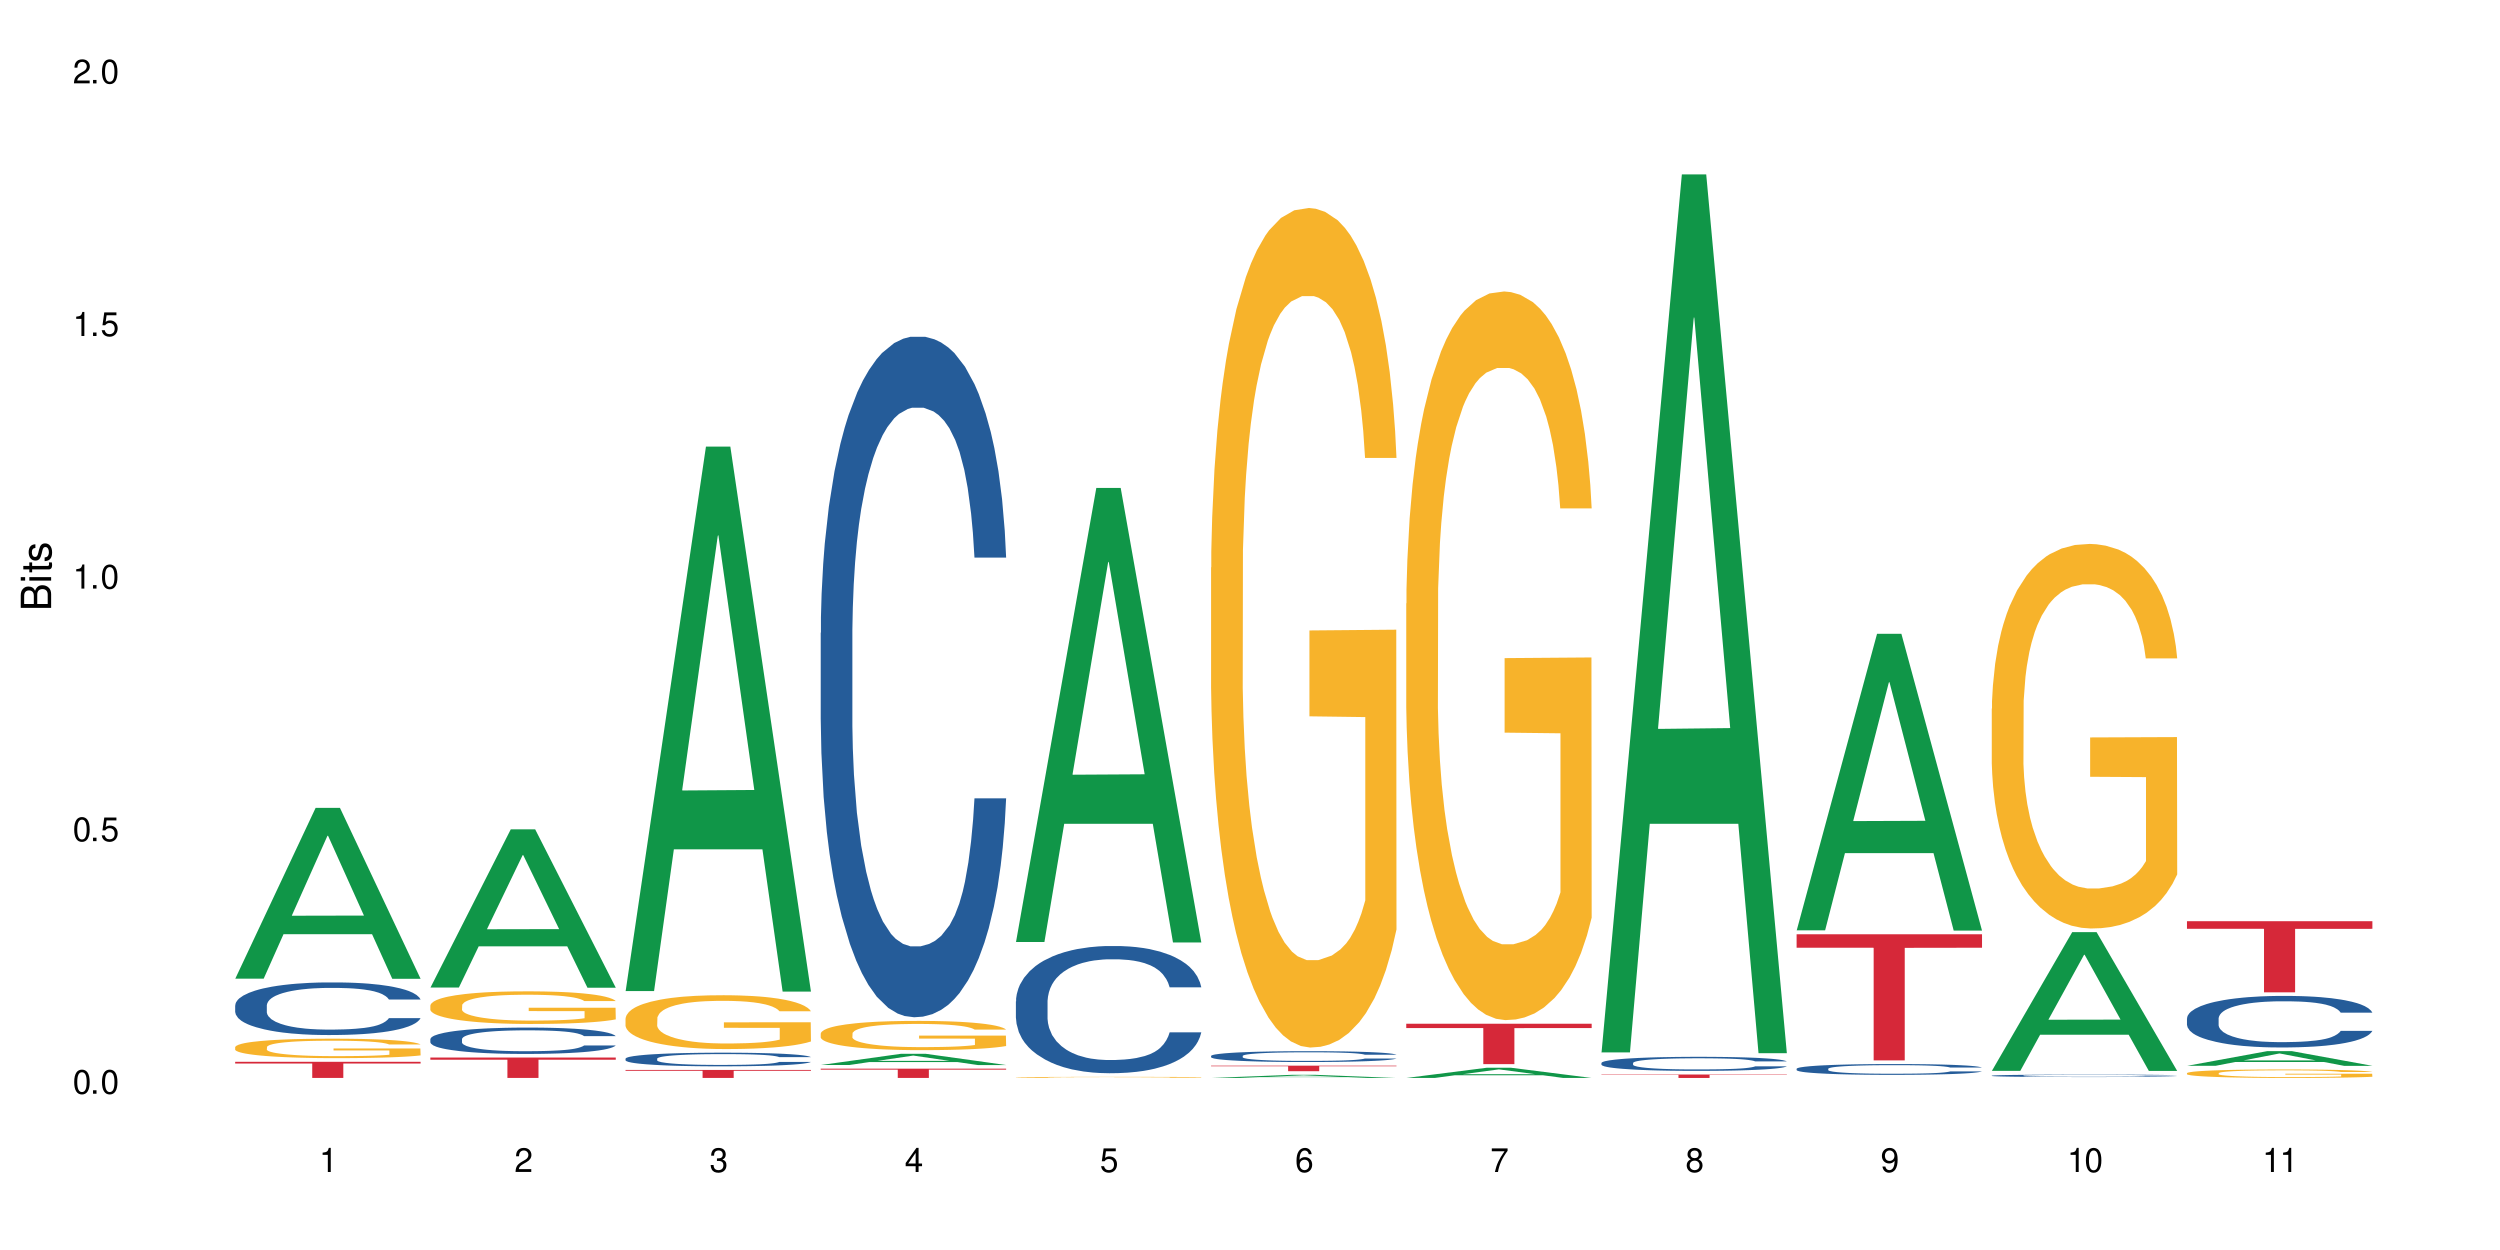 <?xml version="1.0" encoding="UTF-8"?>
<svg xmlns="http://www.w3.org/2000/svg" xmlns:xlink="http://www.w3.org/1999/xlink" width="720" height="360" viewBox="0 0 720 360">
<defs>
<g>
<g id="glyph-0-0">
</g>
<g id="glyph-0-1">
<path d="M 2.641 -6.938 C 2 -6.938 1.422 -6.656 1.078 -6.172 C 0.641 -5.562 0.406 -4.641 0.406 -3.359 C 0.406 -1.016 1.188 0.219 2.641 0.219 C 4.078 0.219 4.859 -1.016 4.859 -3.297 C 4.859 -4.641 4.656 -5.547 4.203 -6.172 C 3.844 -6.656 3.281 -6.938 2.641 -6.938 Z M 2.641 -6.188 C 3.547 -6.188 4 -5.25 4 -3.375 C 4 -1.406 3.562 -0.484 2.625 -0.484 C 1.734 -0.484 1.281 -1.438 1.281 -3.344 C 1.281 -5.25 1.734 -6.188 2.641 -6.188 Z M 2.641 -6.188 "/>
</g>
<g id="glyph-0-2">
<path d="M 1.828 -1 L 0.828 -1 L 0.828 0 L 1.828 0 Z M 1.828 -1 "/>
</g>
<g id="glyph-0-3">
<path d="M 4.562 -6.797 L 1.062 -6.797 L 0.547 -3.094 L 1.328 -3.094 C 1.719 -3.562 2.047 -3.734 2.578 -3.734 C 3.484 -3.734 4.062 -3.109 4.062 -2.094 C 4.062 -1.125 3.484 -0.531 2.578 -0.531 C 1.828 -0.531 1.375 -0.906 1.188 -1.672 L 0.328 -1.672 C 0.453 -1.109 0.547 -0.844 0.75 -0.594 C 1.125 -0.078 1.828 0.219 2.594 0.219 C 3.969 0.219 4.922 -0.781 4.922 -2.219 C 4.922 -3.562 4.031 -4.484 2.719 -4.484 C 2.25 -4.484 1.859 -4.359 1.469 -4.062 L 1.734 -5.969 L 4.562 -5.969 Z M 4.562 -6.797 "/>
</g>
<g id="glyph-0-4">
<path d="M 2.484 -4.938 L 2.484 0 L 3.328 0 L 3.328 -6.938 L 2.766 -6.938 C 2.469 -5.875 2.281 -5.734 0.984 -5.562 L 0.984 -4.938 Z M 2.484 -4.938 "/>
</g>
<g id="glyph-0-5">
<path d="M 4.859 -0.828 L 1.281 -0.828 C 1.359 -1.406 1.672 -1.781 2.5 -2.281 L 3.469 -2.828 C 4.406 -3.344 4.906 -4.062 4.906 -4.906 C 4.906 -5.484 4.672 -6.031 4.266 -6.406 C 3.859 -6.766 3.375 -6.938 2.719 -6.938 C 1.859 -6.938 1.219 -6.625 0.844 -6.031 C 0.609 -5.672 0.5 -5.234 0.484 -4.531 L 1.328 -4.531 C 1.359 -5.016 1.406 -5.281 1.531 -5.516 C 1.75 -5.938 2.188 -6.203 2.703 -6.203 C 3.469 -6.203 4.031 -5.641 4.031 -4.891 C 4.031 -4.344 3.719 -3.859 3.125 -3.516 L 2.234 -3 C 0.812 -2.172 0.406 -1.531 0.328 -0.016 L 4.859 -0.016 Z M 4.859 -0.828 "/>
</g>
<g id="glyph-0-6">
<path d="M 2.125 -3.188 L 2.578 -3.188 C 3.5 -3.188 3.984 -2.766 3.984 -1.922 C 3.984 -1.062 3.469 -0.531 2.594 -0.531 C 1.656 -0.531 1.203 -1 1.156 -2.016 L 0.312 -2.016 C 0.344 -1.453 0.438 -1.094 0.609 -0.781 C 0.953 -0.109 1.625 0.219 2.547 0.219 C 3.953 0.219 4.859 -0.625 4.859 -1.938 C 4.859 -2.828 4.516 -3.297 3.703 -3.594 C 4.344 -3.844 4.656 -4.328 4.656 -5.031 C 4.656 -6.219 3.875 -6.938 2.578 -6.938 C 1.203 -6.938 0.484 -6.172 0.453 -4.703 L 1.297 -4.703 C 1.312 -5.125 1.344 -5.359 1.453 -5.578 C 1.641 -5.969 2.062 -6.203 2.594 -6.203 C 3.344 -6.203 3.797 -5.75 3.797 -5 C 3.797 -4.516 3.609 -4.219 3.25 -4.047 C 3.016 -3.953 2.703 -3.922 2.125 -3.906 Z M 2.125 -3.188 "/>
</g>
<g id="glyph-0-7">
<path d="M 3.141 -1.672 L 3.141 0 L 3.984 0 L 3.984 -1.672 L 4.984 -1.672 L 4.984 -2.438 L 3.984 -2.438 L 3.984 -6.938 L 3.359 -6.938 L 0.266 -2.578 L 0.266 -1.672 Z M 3.141 -2.438 L 1 -2.438 L 3.141 -5.5 Z M 3.141 -2.438 "/>
</g>
<g id="glyph-0-8">
<path d="M 4.781 -5.125 C 4.609 -6.266 3.891 -6.938 2.844 -6.938 C 2.094 -6.938 1.422 -6.578 1.031 -5.953 C 0.594 -5.266 0.406 -4.422 0.406 -3.172 C 0.406 -2 0.578 -1.25 0.984 -0.641 C 1.359 -0.078 1.953 0.219 2.703 0.219 C 3.984 0.219 4.922 -0.75 4.922 -2.094 C 4.922 -3.375 4.062 -4.281 2.844 -4.281 C 2.172 -4.281 1.641 -4.031 1.281 -3.516 C 1.281 -5.234 1.828 -6.188 2.797 -6.188 C 3.391 -6.188 3.797 -5.797 3.938 -5.125 Z M 2.734 -3.531 C 3.547 -3.531 4.062 -2.953 4.062 -2.031 C 4.062 -1.156 3.484 -0.531 2.703 -0.531 C 1.922 -0.531 1.328 -1.188 1.328 -2.078 C 1.328 -2.938 1.906 -3.531 2.734 -3.531 Z M 2.734 -3.531 "/>
</g>
<g id="glyph-0-9">
<path d="M 4.984 -6.797 L 0.438 -6.797 L 0.438 -5.969 L 4.109 -5.969 C 2.5 -3.656 1.828 -2.234 1.328 0 L 2.219 0 C 2.594 -2.172 3.453 -4.047 4.984 -6.094 Z M 4.984 -6.797 "/>
</g>
<g id="glyph-0-10">
<path d="M 3.75 -3.656 C 4.469 -4.094 4.688 -4.438 4.688 -5.078 C 4.688 -6.172 3.844 -6.938 2.641 -6.938 C 1.438 -6.938 0.594 -6.172 0.594 -5.094 C 0.594 -4.438 0.812 -4.094 1.516 -3.656 C 0.734 -3.266 0.359 -2.703 0.359 -1.922 C 0.359 -0.656 1.281 0.219 2.641 0.219 C 3.984 0.219 4.922 -0.656 4.922 -1.922 C 4.922 -2.703 4.531 -3.266 3.75 -3.656 Z M 2.641 -6.188 C 3.359 -6.188 3.812 -5.75 3.812 -5.062 C 3.812 -4.406 3.344 -3.984 2.641 -3.984 C 1.922 -3.984 1.453 -4.406 1.453 -5.078 C 1.453 -5.75 1.922 -6.188 2.641 -6.188 Z M 2.641 -3.266 C 3.484 -3.266 4.062 -2.719 4.062 -1.906 C 4.062 -1.078 3.484 -0.531 2.625 -0.531 C 1.797 -0.531 1.219 -1.094 1.219 -1.906 C 1.219 -2.719 1.781 -3.266 2.641 -3.266 Z M 2.641 -3.266 "/>
</g>
<g id="glyph-0-11">
<path d="M 0.516 -1.578 C 0.672 -0.453 1.406 0.219 2.438 0.219 C 3.188 0.219 3.859 -0.141 4.266 -0.766 C 4.688 -1.453 4.891 -2.297 4.891 -3.547 C 4.891 -4.719 4.703 -5.453 4.312 -6.078 C 3.938 -6.641 3.344 -6.938 2.594 -6.938 C 1.297 -6.938 0.359 -5.969 0.359 -4.625 C 0.359 -3.344 1.234 -2.453 2.453 -2.453 C 3.094 -2.453 3.578 -2.672 4.016 -3.203 C 4 -1.484 3.469 -0.531 2.5 -0.531 C 1.906 -0.531 1.484 -0.906 1.359 -1.578 Z M 2.578 -6.203 C 3.375 -6.203 3.969 -5.531 3.969 -4.641 C 3.969 -3.797 3.391 -3.188 2.547 -3.188 C 1.734 -3.188 1.234 -3.766 1.234 -4.688 C 1.234 -5.562 1.797 -6.203 2.578 -6.203 Z M 2.578 -6.203 "/>
</g>
<g id="glyph-1-0">
</g>
<g id="glyph-1-1">
<path d="M 0 -0.953 L 0 -4.891 C 0 -5.719 -0.234 -6.344 -0.734 -6.797 C -1.188 -7.234 -1.812 -7.469 -2.5 -7.469 C -3.547 -7.469 -4.188 -7 -4.625 -5.875 C -4.984 -6.688 -5.625 -7.094 -6.531 -7.094 C -7.172 -7.094 -7.734 -6.859 -8.141 -6.391 C -8.562 -5.922 -8.75 -5.344 -8.75 -4.5 L -8.75 -0.953 Z M -4.984 -2.062 L -7.766 -2.062 L -7.766 -4.219 C -7.766 -4.844 -7.688 -5.203 -7.453 -5.5 C -7.219 -5.812 -6.859 -5.969 -6.375 -5.969 C -5.891 -5.969 -5.531 -5.812 -5.297 -5.5 C -5.062 -5.203 -4.984 -4.844 -4.984 -4.219 Z M -0.984 -2.062 L -4 -2.062 L -4 -4.781 C -4 -5.766 -3.438 -6.359 -2.484 -6.359 C -1.547 -6.359 -0.984 -5.766 -0.984 -4.781 Z M -0.984 -2.062 "/>
</g>
<g id="glyph-1-2">
<path d="M -6.281 -1.797 L -6.281 -0.797 L 0 -0.797 L 0 -1.797 Z M -8.75 -1.797 L -8.75 -0.797 L -7.484 -0.797 L -7.484 -1.797 Z M -8.75 -1.797 "/>
</g>
<g id="glyph-1-3">
<path d="M -6.281 -3.047 L -6.281 -2.016 L -8.016 -2.016 L -8.016 -1.016 L -6.281 -1.016 L -6.281 -0.172 L -5.469 -0.172 L -5.469 -1.016 L -0.719 -1.016 C -0.078 -1.016 0.281 -1.453 0.281 -2.234 C 0.281 -2.5 0.25 -2.719 0.188 -3.047 L -0.641 -3.047 C -0.609 -2.906 -0.594 -2.766 -0.594 -2.562 C -0.594 -2.141 -0.719 -2.016 -1.156 -2.016 L -5.469 -2.016 L -5.469 -3.047 Z M -6.281 -3.047 "/>
</g>
<g id="glyph-1-4">
<path d="M -4.531 -5.25 C -5.766 -5.25 -6.469 -4.422 -6.469 -2.969 C -6.469 -1.516 -5.719 -0.562 -4.547 -0.562 C -3.562 -0.562 -3.094 -1.062 -2.734 -2.562 L -2.516 -3.484 C -2.344 -4.188 -2.094 -4.469 -1.641 -4.469 C -1.047 -4.469 -0.641 -3.875 -0.641 -3 C -0.641 -2.453 -0.797 -2 -1.062 -1.75 C -1.25 -1.594 -1.422 -1.531 -1.875 -1.469 L -1.875 -0.406 C -0.422 -0.453 0.281 -1.266 0.281 -2.922 C 0.281 -4.5 -0.5 -5.516 -1.719 -5.516 C -2.656 -5.516 -3.172 -4.984 -3.469 -3.734 L -3.703 -2.766 C -3.891 -1.953 -4.156 -1.609 -4.594 -1.609 C -5.188 -1.609 -5.547 -2.125 -5.547 -2.938 C -5.547 -3.75 -5.203 -4.172 -4.531 -4.203 Z M -4.531 -5.25 "/>
</g>
</g>
</defs>
<rect x="-72" y="-36" width="864" height="432" fill="rgb(100%, 100%, 100%)" fill-opacity="1"/>
<path fill-rule="nonzero" fill="rgb(6.275%, 58.824%, 28.235%)" fill-opacity="1" d="M 67.73 281.848 L 67.789 281.805 L 90.895 232.672 L 97.91 232.672 L 121.133 281.895 L 112.973 281.895 L 107.152 269.047 L 81.652 269.047 L 75.945 281.848 L 67.73 281.848 L 84.105 263.73 L 104.816 263.684 L 94.488 240.715 L 94.375 240.668 L 94.262 240.809 L 84.047 263.684 L 84.105 263.73 Z M 67.73 281.848 "/>
<path fill-rule="nonzero" fill="rgb(14.51%, 36.078%, 60%)" fill-opacity="1" d="M 67.73 289.535 L 67.797 289.52 L 67.797 289.188 L 67.992 288.66 L 68.449 287.996 L 68.902 287.539 L 70.074 286.723 L 71.703 285.934 L 73.398 285.324 L 74.633 284.961 L 75.742 284.684 L 78.281 284.172 L 79.91 283.91 L 81.668 283.676 L 83.816 283.438 L 85.379 283.301 L 88.895 283.078 L 91.5 282.98 L 93.52 282.941 L 97.883 282.941 L 100.488 282.996 L 102.375 283.066 L 104.461 283.176 L 106.219 283.301 L 109.281 283.605 L 112.016 283.992 L 113.254 284.215 L 115.207 284.645 L 116.703 285.059 L 117.746 285.418 L 118.918 285.934 L 119.961 286.555 L 120.742 287.262 L 121.133 287.859 L 112.016 287.859 L 111.559 287.305 L 111.039 286.875 L 110.062 286.305 L 109.086 285.906 L 107.715 285.504 L 106.48 285.238 L 104.785 284.977 L 103.289 284.809 L 101.727 284.684 L 100.227 284.602 L 97.363 284.52 L 94.039 284.52 L 92.805 284.547 L 90.262 284.656 L 88.895 284.754 L 86.941 284.949 L 85.574 285.129 L 83.945 285.406 L 82.84 285.641 L 81.473 286 L 80.496 286.32 L 79.387 286.777 L 78.738 287.125 L 78.152 287.512 L 77.629 287.969 L 77.238 288.453 L 76.977 288.965 L 76.848 289.465 L 76.848 291.609 L 76.977 292.109 L 77.305 292.691 L 78.152 293.535 L 79.387 294.27 L 80.82 294.852 L 82.188 295.27 L 82.969 295.461 L 84.012 295.684 L 85.641 295.961 L 87.984 296.238 L 89.352 296.348 L 91.438 296.461 L 93.586 296.516 L 96.449 296.516 L 98.988 296.461 L 100.684 296.391 L 102.441 296.277 L 104.852 296.043 L 106.348 295.82 L 107.652 295.559 L 108.629 295.297 L 109.281 295.074 L 110.258 294.645 L 111.039 294.172 L 111.625 293.688 L 112.016 293.219 L 121.133 293.219 L 120.742 293.773 L 120.156 294.312 L 119.57 294.715 L 118.656 295.199 L 117.613 295.629 L 116.117 296.113 L 114.879 296.43 L 113.254 296.777 L 111.754 297.039 L 110.125 297.277 L 107.715 297.555 L 106.152 297.691 L 104.461 297.816 L 102.441 297.926 L 99.902 298.023 L 97.168 298.078 L 94.625 298.094 L 91.891 298.066 L 89.871 298.012 L 87.203 297.887 L 83.883 297.637 L 81.473 297.375 L 79.582 297.109 L 77.957 296.832 L 76.133 296.461 L 73.789 295.848 L 72.355 295.379 L 71.379 294.992 L 70.27 294.449 L 69.488 293.965 L 68.578 293.191 L 67.926 292.207 L 67.73 291.445 Z M 67.73 289.535 "/>
<path fill-rule="nonzero" fill="rgb(96.863%, 70.196%, 16.863%)" fill-opacity="1" d="M 67.73 301.539 L 67.797 301.535 L 67.797 301.434 L 68.055 301.203 L 68.707 300.887 L 69.555 300.625 L 70.465 300.418 L 71.051 300.312 L 72.027 300.156 L 72.875 300.047 L 75.023 299.816 L 77.762 299.598 L 79.258 299.508 L 80.949 299.422 L 83.359 299.324 L 84.469 299.285 L 87.855 299.207 L 91.695 299.152 L 95.93 299.137 L 97.883 299.145 L 100.555 299.164 L 104.199 299.219 L 106.285 299.273 L 107.91 299.324 L 109.605 299.391 L 111.688 299.492 L 113.645 299.613 L 115.207 299.738 L 116.77 299.891 L 118.07 300.055 L 119.18 300.234 L 120.156 300.449 L 120.742 300.629 L 121.133 300.809 L 112.078 300.809 L 111.559 300.629 L 110.973 300.492 L 109.996 300.32 L 109.02 300.199 L 108.043 300.102 L 106.219 299.969 L 104.656 299.887 L 102.703 299.816 L 100.812 299.77 L 98.664 299.738 L 97.363 299.727 L 93.91 299.727 L 90.785 299.762 L 88.961 299.805 L 87.66 299.844 L 85.836 299.922 L 84.727 299.984 L 84.078 300.023 L 82.125 300.184 L 80.82 300.328 L 80.105 300.426 L 79.191 300.578 L 78.543 300.715 L 77.824 300.922 L 77.434 301.074 L 76.914 301.422 L 76.848 302.344 L 77.043 302.539 L 77.434 302.75 L 77.957 302.934 L 78.738 303.129 L 79.52 303.277 L 80.887 303.477 L 82.059 303.609 L 82.969 303.699 L 84.727 303.836 L 85.445 303.883 L 87.137 303.973 L 88.895 304.047 L 91.047 304.105 L 92.672 304.137 L 95.277 304.164 L 98.598 304.164 L 102.508 304.133 L 104.98 304.094 L 106.676 304.051 L 107.781 304.016 L 109.148 303.957 L 110.125 303.906 L 111.039 303.852 L 112.145 303.766 L 112.145 302.539 L 96.059 302.535 L 96.059 301.961 L 121.066 301.957 L 121.133 303.957 L 119.766 304.098 L 118.07 304.23 L 116.441 304.332 L 114.75 304.418 L 112.34 304.516 L 110.387 304.578 L 107.391 304.648 L 104.656 304.695 L 101.789 304.727 L 99.25 304.742 L 96.254 304.746 L 93.586 304.738 L 90.719 304.707 L 88.441 304.664 L 86.355 304.613 L 84.273 304.547 L 81.668 304.441 L 79.973 304.352 L 78.215 304.246 L 76.457 304.117 L 74.895 303.98 L 73.852 303.871 L 72.812 303.75 L 71.703 303.594 L 70.66 303.422 L 69.879 303.262 L 69.164 303.082 L 68.645 302.914 L 68.121 302.684 L 67.859 302.5 L 67.73 302.34 Z M 67.73 301.539 "/>
<path fill-rule="nonzero" fill="rgb(83.922%, 15.686%, 22.353%)" fill-opacity="1" d="M 67.73 305.793 L 121.133 305.793 L 121.133 306.293 L 98.875 306.297 L 98.875 310.453 L 89.922 310.453 L 89.922 306.301 L 89.793 306.293 L 67.73 306.293 Z M 67.73 305.793 "/>
<path fill-rule="nonzero" fill="rgb(6.275%, 58.824%, 28.235%)" fill-opacity="1" d="M 123.941 284.418 L 124 284.375 L 147.105 238.84 L 154.125 238.84 L 177.344 284.461 L 169.184 284.461 L 163.367 272.551 L 137.863 272.551 L 132.156 284.418 L 123.941 284.418 L 140.316 267.625 L 161.027 267.582 L 150.699 246.293 L 150.586 246.25 L 150.473 246.379 L 140.258 267.582 L 140.316 267.625 Z M 123.941 284.418 "/>
<path fill-rule="nonzero" fill="rgb(14.51%, 36.078%, 60%)" fill-opacity="1" d="M 123.941 299.25 L 124.008 299.242 L 124.008 299.074 L 124.203 298.812 L 124.66 298.48 L 125.113 298.25 L 126.285 297.844 L 127.914 297.445 L 129.609 297.141 L 130.844 296.961 L 131.953 296.824 L 134.492 296.566 L 136.121 296.434 L 137.879 296.316 L 140.027 296.199 L 141.59 296.129 L 145.109 296.02 L 147.711 295.969 L 149.73 295.949 L 154.094 295.949 L 156.699 295.977 L 158.59 296.012 L 160.672 296.066 L 162.43 296.129 L 165.492 296.281 L 168.227 296.477 L 169.465 296.586 L 171.418 296.801 L 172.914 297.012 L 173.957 297.191 L 175.129 297.445 L 176.172 297.758 L 176.953 298.113 L 177.344 298.41 L 168.227 298.41 L 167.77 298.133 L 167.25 297.918 L 166.273 297.633 L 165.297 297.434 L 163.93 297.23 L 162.691 297.102 L 160.996 296.969 L 159.5 296.887 L 157.938 296.824 L 156.438 296.781 L 153.574 296.738 L 150.254 296.738 L 149.016 296.754 L 146.477 296.809 L 145.109 296.859 L 143.152 296.953 L 141.785 297.047 L 140.156 297.184 L 139.051 297.301 L 137.684 297.48 L 136.707 297.641 L 135.598 297.871 L 134.949 298.043 L 134.363 298.238 L 133.84 298.465 L 133.449 298.707 L 133.191 298.965 L 133.059 299.215 L 133.059 300.289 L 133.191 300.539 L 133.516 300.828 L 134.363 301.254 L 135.598 301.621 L 137.031 301.91 L 138.398 302.117 L 139.18 302.215 L 140.223 302.328 L 141.852 302.465 L 144.195 302.605 L 145.562 302.66 L 147.648 302.715 L 149.797 302.742 L 152.66 302.742 L 155.203 302.715 L 156.895 302.68 L 158.652 302.625 L 161.062 302.508 L 162.559 302.395 L 163.863 302.266 L 164.84 302.133 L 165.492 302.023 L 166.469 301.809 L 167.25 301.57 L 167.836 301.328 L 168.227 301.094 L 177.344 301.094 L 176.953 301.371 L 176.367 301.641 L 175.781 301.84 L 174.867 302.086 L 173.828 302.301 L 172.328 302.543 L 171.09 302.699 L 169.465 302.875 L 167.965 303.008 L 166.336 303.125 L 163.93 303.262 L 162.363 303.332 L 160.672 303.395 L 158.652 303.449 L 156.113 303.5 L 153.379 303.527 L 150.84 303.531 L 148.102 303.52 L 146.086 303.492 L 143.414 303.43 L 140.094 303.305 L 137.684 303.172 L 135.793 303.039 L 134.168 302.902 L 132.344 302.715 L 130 302.41 L 128.566 302.176 L 127.59 301.98 L 126.48 301.711 L 125.699 301.469 L 124.789 301.078 L 124.137 300.586 L 123.941 300.207 Z M 123.941 299.25 "/>
<path fill-rule="nonzero" fill="rgb(96.863%, 70.196%, 16.863%)" fill-opacity="1" d="M 123.941 289.531 L 124.008 289.523 L 124.008 289.352 L 124.27 288.965 L 124.918 288.434 L 125.766 287.996 L 126.676 287.652 L 127.266 287.473 L 128.242 287.215 L 129.086 287.023 L 131.234 286.637 L 133.973 286.277 L 135.469 286.125 L 137.164 285.977 L 139.57 285.812 L 140.68 285.754 L 144.066 285.617 L 147.906 285.531 L 152.141 285.504 L 154.094 285.516 L 156.766 285.547 L 160.41 285.645 L 162.496 285.73 L 164.125 285.812 L 165.816 285.926 L 167.902 286.098 L 169.855 286.305 L 171.418 286.508 L 172.98 286.766 L 174.281 287.043 L 175.391 287.344 L 176.367 287.703 L 176.953 288.004 L 177.344 288.305 L 168.293 288.305 L 167.77 288.004 L 167.184 287.773 L 166.207 287.488 L 165.23 287.281 L 164.254 287.121 L 162.43 286.895 L 160.867 286.758 L 158.914 286.637 L 157.023 286.562 L 154.875 286.508 L 153.574 286.492 L 150.121 286.492 L 146.996 286.551 L 145.172 286.621 L 143.871 286.691 L 142.047 286.82 L 140.941 286.922 L 140.289 286.992 L 138.336 287.258 L 137.031 287.496 L 136.316 287.66 L 135.402 287.918 L 134.754 288.148 L 134.035 288.492 L 133.645 288.75 L 133.125 289.332 L 133.059 290.879 L 133.254 291.207 L 133.645 291.559 L 134.168 291.867 L 134.949 292.191 L 135.73 292.441 L 137.098 292.777 L 138.27 293 L 139.18 293.145 L 140.941 293.375 L 141.656 293.453 L 143.348 293.609 L 145.109 293.73 L 147.258 293.832 L 148.883 293.883 L 151.488 293.926 L 154.812 293.926 L 158.719 293.875 L 161.191 293.805 L 162.887 293.738 L 163.992 293.676 L 165.359 293.582 L 166.336 293.496 L 167.25 293.402 L 168.355 293.258 L 168.355 291.207 L 152.27 291.195 L 152.27 290.234 L 177.277 290.227 L 177.344 293.582 L 175.977 293.816 L 174.281 294.039 L 172.656 294.211 L 170.961 294.355 L 168.551 294.52 L 166.598 294.621 L 163.602 294.742 L 160.867 294.82 L 158 294.871 L 155.461 294.895 L 152.465 294.906 L 149.797 294.887 L 146.93 294.836 L 144.652 294.766 L 142.566 294.68 L 140.484 294.57 L 137.879 294.391 L 136.188 294.242 L 134.426 294.062 L 132.668 293.848 L 131.105 293.617 L 130.062 293.438 L 129.023 293.23 L 127.914 292.973 L 126.871 292.68 L 126.09 292.414 L 125.375 292.113 L 124.855 291.832 L 124.332 291.445 L 124.074 291.137 L 123.941 290.871 Z M 123.941 289.531 "/>
<path fill-rule="nonzero" fill="rgb(83.922%, 15.686%, 22.353%)" fill-opacity="1" d="M 123.941 304.578 L 177.344 304.578 L 177.344 305.207 L 155.086 305.211 L 155.086 310.453 L 146.133 310.453 L 146.133 305.219 L 146.004 305.207 L 123.941 305.207 Z M 123.941 304.578 "/>
<path fill-rule="nonzero" fill="rgb(6.275%, 58.824%, 28.235%)" fill-opacity="1" d="M 180.152 285.43 L 180.211 285.285 L 203.316 128.617 L 210.336 128.617 L 233.555 285.578 L 225.395 285.578 L 219.578 244.605 L 194.074 244.605 L 188.371 285.43 L 180.152 285.43 L 196.527 227.656 L 217.238 227.512 L 206.91 154.262 L 206.797 154.113 L 206.684 154.555 L 196.473 227.512 L 196.527 227.656 Z M 180.152 285.43 "/>
<path fill-rule="nonzero" fill="rgb(14.51%, 36.078%, 60%)" fill-opacity="1" d="M 180.152 304.887 L 180.219 304.883 L 180.219 304.797 L 180.414 304.66 L 180.871 304.488 L 181.324 304.367 L 182.5 304.156 L 184.125 303.953 L 185.82 303.793 L 187.059 303.699 L 188.164 303.629 L 190.703 303.496 L 192.332 303.426 L 194.09 303.367 L 196.238 303.305 L 197.801 303.27 L 201.32 303.211 L 203.922 303.188 L 205.941 303.176 L 210.305 303.176 L 212.91 303.191 L 214.801 303.207 L 216.883 303.238 L 218.641 303.27 L 221.703 303.348 L 224.438 303.449 L 225.676 303.504 L 227.629 303.617 L 229.125 303.727 L 230.168 303.816 L 231.34 303.953 L 232.383 304.113 L 233.164 304.297 L 233.555 304.449 L 224.438 304.449 L 223.98 304.309 L 223.461 304.195 L 222.484 304.047 L 221.508 303.945 L 220.141 303.84 L 218.902 303.773 L 217.207 303.703 L 215.711 303.66 L 214.148 303.629 L 212.648 303.605 L 209.785 303.586 L 206.465 303.586 L 205.227 303.594 L 202.688 303.621 L 201.32 303.645 L 199.363 303.695 L 197.996 303.742 L 196.371 303.816 L 195.262 303.875 L 193.895 303.969 L 192.918 304.051 L 191.812 304.172 L 191.16 304.262 L 190.574 304.359 L 190.051 304.48 L 189.66 304.605 L 189.402 304.738 L 189.27 304.867 L 189.27 305.426 L 189.402 305.555 L 189.727 305.703 L 190.574 305.922 L 191.812 306.113 L 193.242 306.266 L 194.609 306.371 L 195.395 306.422 L 196.434 306.48 L 198.062 306.551 L 200.406 306.625 L 201.773 306.652 L 203.859 306.68 L 206.008 306.695 L 208.875 306.695 L 211.414 306.68 L 213.105 306.664 L 214.863 306.633 L 217.273 306.574 L 218.773 306.516 L 220.074 306.449 L 221.051 306.379 L 221.703 306.32 L 222.68 306.211 L 223.461 306.09 L 224.047 305.961 L 224.438 305.84 L 233.555 305.84 L 233.164 305.984 L 232.578 306.125 L 231.992 306.227 L 231.082 306.355 L 230.039 306.465 L 228.539 306.59 L 227.305 306.672 L 225.676 306.762 L 224.176 306.832 L 222.551 306.895 L 220.141 306.965 L 218.578 307 L 216.883 307.031 L 214.863 307.062 L 212.324 307.086 L 209.59 307.102 L 207.051 307.105 L 204.316 307.098 L 202.297 307.082 L 199.625 307.051 L 196.305 306.984 L 193.895 306.918 L 192.008 306.852 L 190.379 306.777 L 188.555 306.68 L 186.211 306.523 L 184.777 306.402 L 183.801 306.301 L 182.695 306.16 L 181.914 306.035 L 181 305.832 L 180.348 305.578 L 180.152 305.379 Z M 180.152 304.887 "/>
<path fill-rule="nonzero" fill="rgb(96.863%, 70.196%, 16.863%)" fill-opacity="1" d="M 180.152 293.266 L 180.219 293.25 L 180.219 292.969 L 180.48 292.332 L 181.129 291.453 L 181.977 290.73 L 182.891 290.164 L 183.477 289.867 L 184.453 289.441 L 185.297 289.129 L 187.449 288.492 L 190.184 287.898 L 191.68 287.645 L 193.375 287.402 L 195.785 287.133 L 196.891 287.035 L 200.277 286.809 L 204.121 286.668 L 208.352 286.625 L 210.305 286.637 L 212.977 286.695 L 216.621 286.852 L 218.707 286.992 L 220.336 287.133 L 222.027 287.316 L 224.113 287.602 L 226.066 287.941 L 227.629 288.281 L 229.191 288.707 L 230.492 289.16 L 231.602 289.656 L 232.578 290.25 L 233.164 290.746 L 233.555 291.242 L 224.504 291.242 L 223.98 290.746 L 223.395 290.363 L 222.418 289.895 L 221.441 289.555 L 220.465 289.285 L 218.641 288.918 L 217.078 288.691 L 215.125 288.492 L 213.238 288.367 L 211.086 288.281 L 209.785 288.254 L 206.332 288.254 L 203.207 288.352 L 201.383 288.465 L 200.082 288.578 L 198.258 288.789 L 197.152 288.961 L 196.5 289.074 L 194.547 289.512 L 193.242 289.91 L 192.527 290.18 L 191.617 290.602 L 190.965 290.984 L 190.246 291.551 L 189.855 291.977 L 189.336 292.941 L 189.27 295.488 L 189.465 296.027 L 189.855 296.609 L 190.379 297.117 L 191.16 297.656 L 191.941 298.066 L 193.309 298.617 L 194.48 298.988 L 195.395 299.227 L 197.152 299.609 L 197.867 299.738 L 199.562 299.992 L 201.32 300.191 L 203.469 300.359 L 205.098 300.445 L 207.699 300.516 L 211.023 300.516 L 214.93 300.43 L 217.402 300.316 L 219.098 300.203 L 220.203 300.105 L 221.57 299.949 L 222.551 299.809 L 223.461 299.652 L 224.566 299.41 L 224.566 296.027 L 208.484 296.012 L 208.484 294.426 L 233.488 294.414 L 233.555 299.949 L 232.188 300.332 L 230.492 300.699 L 228.867 300.984 L 227.172 301.223 L 224.762 301.492 L 222.809 301.664 L 219.812 301.859 L 217.078 301.988 L 214.215 302.074 L 211.672 302.117 L 208.68 302.129 L 206.008 302.102 L 203.141 302.016 L 200.863 301.902 L 198.777 301.762 L 196.695 301.578 L 194.09 301.281 L 192.398 301.039 L 190.641 300.742 L 188.879 300.387 L 187.316 300.008 L 186.277 299.707 L 185.234 299.367 L 184.125 298.945 L 183.086 298.461 L 182.305 298.023 L 181.586 297.527 L 181.066 297.062 L 180.543 296.422 L 180.285 295.914 L 180.152 295.477 Z M 180.152 293.266 "/>
<path fill-rule="nonzero" fill="rgb(83.922%, 15.686%, 22.353%)" fill-opacity="1" d="M 180.152 308.148 L 233.555 308.148 L 233.555 308.395 L 211.301 308.398 L 211.301 310.453 L 202.344 310.453 L 202.344 308.402 L 202.215 308.395 L 180.152 308.395 Z M 180.152 308.148 "/>
<path fill-rule="nonzero" fill="rgb(6.275%, 58.824%, 28.235%)" fill-opacity="1" d="M 236.367 306.727 L 236.422 306.723 L 259.527 303.488 L 266.547 303.488 L 289.766 306.73 L 281.609 306.73 L 275.789 305.883 L 250.285 305.883 L 244.582 306.727 L 236.367 306.727 L 252.738 305.535 L 273.449 305.531 L 263.121 304.02 L 263.008 304.016 L 262.895 304.023 L 252.684 305.531 L 252.738 305.535 Z M 236.367 306.727 "/>
<path fill-rule="nonzero" fill="rgb(14.51%, 36.078%, 60%)" fill-opacity="1" d="M 236.367 182.27 L 236.43 182.094 L 236.43 177.793 L 236.625 170.984 L 237.082 162.387 L 237.539 156.477 L 238.711 145.91 L 240.34 135.699 L 242.031 127.816 L 243.27 123.16 L 244.375 119.578 L 246.914 112.949 L 248.543 109.547 L 250.301 106.5 L 252.449 103.457 L 254.016 101.664 L 257.531 98.797 L 260.137 97.543 L 262.152 97.008 L 266.516 97.008 L 269.121 97.723 L 271.012 98.617 L 273.094 100.051 L 274.852 101.664 L 277.914 105.605 L 280.648 110.621 L 281.887 113.488 L 283.84 119.039 L 285.34 124.414 L 286.379 129.07 L 287.551 135.699 L 288.594 143.758 L 289.375 152.895 L 289.766 160.598 L 280.648 160.598 L 280.191 153.434 L 279.672 147.879 L 278.695 140.535 L 277.719 135.34 L 276.352 130.145 L 275.113 126.742 L 273.422 123.34 L 271.922 121.188 L 270.359 119.578 L 268.863 118.5 L 265.996 117.426 L 262.676 117.426 L 261.438 117.785 L 258.898 119.219 L 257.531 120.473 L 255.578 122.98 L 254.211 125.309 L 252.582 128.891 L 251.473 131.938 L 250.105 136.594 L 249.129 140.715 L 248.023 146.625 L 247.371 151.102 L 246.785 156.117 L 246.266 162.031 L 245.875 168.301 L 245.613 174.926 L 245.484 181.375 L 245.484 209.141 L 245.613 215.59 L 245.938 223.113 L 246.785 234.039 L 248.023 243.531 L 249.457 251.055 L 250.824 256.43 L 251.605 258.938 L 252.645 261.805 L 254.273 265.387 L 256.617 268.969 L 257.984 270.402 L 260.07 271.836 L 262.219 272.551 L 265.086 272.551 L 267.625 271.836 L 269.316 270.938 L 271.074 269.508 L 273.484 266.461 L 274.984 263.594 L 276.285 260.191 L 277.262 256.789 L 277.914 253.922 L 278.891 248.367 L 279.672 242.277 L 280.258 236.008 L 280.648 229.918 L 289.766 229.918 L 289.375 237.086 L 288.789 244.07 L 288.203 249.266 L 287.293 255.535 L 286.25 261.086 L 284.75 267.355 L 283.516 271.477 L 281.887 275.953 L 280.387 279.359 L 278.762 282.402 L 276.352 285.984 L 274.789 287.777 L 273.094 289.391 L 271.074 290.82 L 268.535 292.074 L 265.801 292.793 L 263.262 292.973 L 260.527 292.613 L 258.508 291.898 L 255.836 290.285 L 252.516 287.062 L 250.105 283.656 L 248.219 280.254 L 246.59 276.672 L 244.766 271.836 L 242.422 263.953 L 240.988 257.863 L 240.012 252.848 L 238.906 245.863 L 238.125 239.594 L 237.211 229.562 L 236.562 216.844 L 236.367 206.992 Z M 236.367 182.27 "/>
<path fill-rule="nonzero" fill="rgb(96.863%, 70.196%, 16.863%)" fill-opacity="1" d="M 236.367 297.625 L 236.43 297.617 L 236.43 297.465 L 236.691 297.117 L 237.344 296.641 L 238.188 296.25 L 239.102 295.941 L 239.688 295.781 L 240.664 295.547 L 241.512 295.379 L 243.66 295.031 L 246.395 294.711 L 247.891 294.57 L 249.586 294.441 L 251.996 294.293 L 253.102 294.238 L 256.488 294.117 L 260.332 294.039 L 264.562 294.016 L 266.516 294.023 L 269.188 294.055 L 272.836 294.141 L 274.918 294.219 L 276.547 294.293 L 278.238 294.395 L 280.324 294.547 L 282.277 294.734 L 283.84 294.918 L 285.402 295.148 L 286.707 295.395 L 287.812 295.664 L 288.789 295.988 L 289.375 296.258 L 289.766 296.527 L 280.715 296.527 L 280.191 296.258 L 279.605 296.047 L 278.629 295.793 L 277.652 295.609 L 276.676 295.465 L 274.852 295.266 L 273.289 295.141 L 271.336 295.031 L 269.449 294.965 L 267.301 294.918 L 265.996 294.902 L 262.543 294.902 L 259.418 294.957 L 257.594 295.016 L 256.293 295.078 L 254.469 295.195 L 253.363 295.285 L 252.711 295.348 L 250.758 295.586 L 249.457 295.801 L 248.738 295.949 L 247.828 296.18 L 247.176 296.387 L 246.461 296.695 L 246.07 296.926 L 245.547 297.449 L 245.484 298.836 L 245.68 299.129 L 246.07 299.441 L 246.59 299.719 L 247.371 300.012 L 248.152 300.234 L 249.52 300.535 L 250.691 300.734 L 251.605 300.867 L 253.363 301.074 L 254.078 301.145 L 255.773 301.281 L 257.531 301.391 L 259.68 301.484 L 261.309 301.527 L 263.914 301.566 L 267.234 301.566 L 271.141 301.52 L 273.617 301.461 L 275.309 301.398 L 276.418 301.344 L 277.785 301.258 L 278.762 301.184 L 279.672 301.098 L 280.781 300.965 L 280.781 299.129 L 264.695 299.121 L 264.695 298.258 L 289.699 298.25 L 289.766 301.258 L 288.398 301.469 L 286.707 301.668 L 285.078 301.82 L 283.383 301.953 L 280.977 302.098 L 279.02 302.191 L 276.023 302.297 L 273.289 302.367 L 270.426 302.414 L 267.887 302.438 L 264.891 302.445 L 262.219 302.43 L 259.355 302.383 L 257.074 302.32 L 254.992 302.246 L 252.906 302.145 L 250.301 301.984 L 248.609 301.852 L 246.852 301.691 L 245.094 301.496 L 243.527 301.289 L 242.488 301.129 L 241.445 300.945 L 240.34 300.711 L 239.297 300.449 L 238.516 300.211 L 237.797 299.941 L 237.277 299.688 L 236.758 299.344 L 236.496 299.066 L 236.367 298.828 Z M 236.367 297.625 "/>
<path fill-rule="nonzero" fill="rgb(83.922%, 15.686%, 22.353%)" fill-opacity="1" d="M 236.367 307.773 L 289.766 307.773 L 289.766 308.062 L 267.512 308.062 L 267.512 310.453 L 258.555 310.453 L 258.555 308.066 L 258.426 308.062 L 236.367 308.062 Z M 236.367 307.773 "/>
<path fill-rule="nonzero" fill="rgb(6.275%, 58.824%, 28.235%)" fill-opacity="1" d="M 292.578 271.297 L 292.633 271.176 L 315.738 140.52 L 322.758 140.52 L 345.977 271.422 L 337.82 271.422 L 332 237.25 L 306.496 237.25 L 300.793 271.297 L 292.578 271.297 L 308.949 223.117 L 329.66 222.992 L 319.336 161.906 L 319.219 161.781 L 319.105 162.152 L 308.895 222.992 L 308.949 223.117 Z M 292.578 271.297 "/>
<path fill-rule="nonzero" fill="rgb(14.51%, 36.078%, 60%)" fill-opacity="1" d="M 292.578 288.402 L 292.641 288.367 L 292.641 287.566 L 292.836 286.293 L 293.293 284.688 L 293.75 283.582 L 294.922 281.605 L 296.551 279.695 L 298.242 278.223 L 299.48 277.355 L 300.586 276.684 L 303.125 275.445 L 304.754 274.809 L 306.512 274.238 L 308.664 273.672 L 310.227 273.336 L 313.742 272.801 L 316.348 272.566 L 318.367 272.465 L 322.73 272.465 L 325.332 272.598 L 327.223 272.766 L 329.305 273.035 L 331.066 273.336 L 334.125 274.074 L 336.859 275.012 L 338.098 275.547 L 340.051 276.582 L 341.551 277.59 L 342.59 278.457 L 343.762 279.695 L 344.805 281.203 L 345.586 282.91 L 345.977 284.352 L 336.859 284.352 L 336.406 283.012 L 335.883 281.973 L 334.906 280.602 L 333.93 279.629 L 332.562 278.66 L 331.324 278.023 L 329.633 277.387 L 328.133 276.984 L 326.57 276.684 L 325.074 276.484 L 322.207 276.281 L 318.887 276.281 L 317.648 276.348 L 315.109 276.617 L 313.742 276.852 L 311.789 277.32 L 310.422 277.754 L 308.793 278.426 L 307.684 278.992 L 306.316 279.863 L 305.34 280.633 L 304.234 281.738 L 303.582 282.578 L 302.996 283.516 L 302.477 284.617 L 302.086 285.789 L 301.824 287.027 L 301.695 288.234 L 301.695 293.422 L 301.824 294.629 L 302.148 296.035 L 302.996 298.078 L 304.234 299.852 L 305.668 301.258 L 307.035 302.262 L 307.816 302.73 L 308.859 303.266 L 310.484 303.938 L 312.832 304.605 L 314.199 304.875 L 316.281 305.141 L 318.43 305.273 L 321.297 305.273 L 323.836 305.141 L 325.527 304.973 L 327.289 304.707 L 329.695 304.137 L 331.195 303.602 L 332.496 302.965 L 333.473 302.328 L 334.125 301.793 L 335.102 300.754 L 335.883 299.617 L 336.469 298.445 L 336.859 297.309 L 345.977 297.309 L 345.586 298.645 L 345 299.953 L 344.414 300.922 L 343.504 302.094 L 342.461 303.133 L 340.965 304.305 L 339.727 305.074 L 338.098 305.91 L 336.602 306.547 L 334.973 307.117 L 332.562 307.785 L 331 308.121 L 329.305 308.422 L 327.289 308.691 L 324.746 308.926 L 322.012 309.059 L 319.473 309.094 L 316.738 309.023 L 314.719 308.891 L 312.047 308.59 L 308.727 307.988 L 306.316 307.352 L 304.43 306.715 L 302.801 306.047 L 300.977 305.141 L 298.633 303.668 L 297.199 302.531 L 296.223 301.594 L 295.117 300.285 L 294.336 299.113 L 293.422 297.242 L 292.773 294.863 L 292.578 293.023 Z M 292.578 288.402 "/>
<path fill-rule="nonzero" fill="rgb(96.863%, 70.196%, 16.863%)" fill-opacity="1" d="M 292.578 310.273 L 292.641 310.27 L 292.641 310.266 L 292.902 310.254 L 293.555 310.234 L 294.398 310.219 L 295.312 310.207 L 295.898 310.203 L 296.875 310.195 L 297.723 310.188 L 299.871 310.176 L 302.605 310.164 L 304.105 310.156 L 305.797 310.152 L 308.207 310.148 L 309.312 310.145 L 312.699 310.141 L 316.543 310.137 L 325.398 310.137 L 329.047 310.141 L 331.129 310.145 L 332.758 310.148 L 334.449 310.152 L 336.535 310.156 L 338.488 310.164 L 341.613 310.18 L 342.918 310.188 L 344.023 310.199 L 345 310.211 L 345.586 310.219 L 345.977 310.23 L 336.926 310.23 L 336.406 310.219 L 335.82 310.211 L 334.84 310.203 L 333.863 310.195 L 332.887 310.191 L 331.066 310.184 L 329.5 310.18 L 327.547 310.176 L 325.66 310.172 L 315.629 310.172 L 313.809 310.176 L 312.504 310.176 L 310.68 310.18 L 309.574 310.184 L 308.922 310.188 L 306.969 310.195 L 305.668 310.203 L 304.949 310.211 L 304.039 310.219 L 303.387 310.227 L 302.672 310.238 L 302.281 310.246 L 301.758 310.266 L 301.695 310.316 L 301.891 310.328 L 302.281 310.34 L 302.801 310.352 L 304.363 310.367 L 305.73 310.379 L 306.902 310.387 L 307.816 310.391 L 309.574 310.398 L 310.289 310.402 L 311.984 310.406 L 313.742 310.41 L 315.891 310.414 L 317.52 310.418 L 327.352 310.418 L 329.828 310.414 L 331.52 310.414 L 332.629 310.41 L 333.996 310.406 L 334.973 310.402 L 335.883 310.402 L 336.992 310.395 L 336.992 310.328 L 320.906 310.328 L 320.906 310.297 L 345.914 310.293 L 345.977 310.406 L 344.609 310.414 L 342.918 310.422 L 341.289 310.43 L 339.598 310.434 L 337.188 310.438 L 335.234 310.441 L 332.238 310.445 L 329.5 310.449 L 324.098 310.449 L 321.102 310.453 L 318.43 310.449 L 315.566 310.449 L 313.285 310.445 L 311.203 310.445 L 309.117 310.441 L 306.512 310.434 L 304.82 310.43 L 301.305 310.414 L 299.742 310.406 L 298.699 310.402 L 297.656 310.395 L 296.551 310.387 L 295.508 310.375 L 294.727 310.367 L 294.008 310.359 L 292.969 310.336 L 292.707 310.324 L 292.578 310.316 Z M 292.578 310.273 "/>
<path fill-rule="nonzero" fill="rgb(6.275%, 58.824%, 28.235%)" fill-opacity="1" d="M 348.789 310.449 L 348.844 310.449 L 371.953 309.551 L 378.969 309.551 L 402.188 310.453 L 394.031 310.453 L 388.211 310.215 L 362.711 310.215 L 357.004 310.449 L 348.789 310.449 L 365.164 310.117 L 385.871 310.117 L 375.547 309.699 L 375.434 309.695 L 375.316 309.699 L 365.105 310.117 L 365.164 310.117 Z M 348.789 310.449 "/>
<path fill-rule="nonzero" fill="rgb(14.51%, 36.078%, 60%)" fill-opacity="1" d="M 348.789 304.098 L 348.852 304.098 L 348.852 304.027 L 349.051 303.918 L 349.504 303.781 L 349.961 303.688 L 351.133 303.52 L 352.762 303.355 L 354.453 303.23 L 355.691 303.156 L 356.797 303.098 L 359.34 302.992 L 360.965 302.938 L 362.727 302.891 L 364.875 302.844 L 366.438 302.812 L 369.953 302.77 L 372.559 302.746 L 374.578 302.738 L 378.941 302.738 L 381.547 302.75 L 383.434 302.766 L 385.52 302.789 L 387.277 302.812 L 390.336 302.875 L 393.07 302.957 L 394.309 303 L 396.262 303.09 L 397.762 303.176 L 398.805 303.25 L 399.977 303.355 L 401.016 303.484 L 401.797 303.629 L 402.188 303.754 L 393.07 303.754 L 392.617 303.641 L 392.094 303.551 L 391.117 303.434 L 390.141 303.352 L 388.773 303.266 L 387.535 303.215 L 385.844 303.16 L 384.344 303.125 L 382.781 303.098 L 381.285 303.082 L 378.418 303.066 L 375.098 303.066 L 373.859 303.07 L 371.32 303.094 L 369.953 303.113 L 368 303.152 L 366.633 303.191 L 365.004 303.246 L 363.898 303.297 L 362.531 303.371 L 361.551 303.438 L 360.445 303.531 L 359.793 303.602 L 359.207 303.684 L 358.688 303.777 L 358.297 303.875 L 358.035 303.98 L 357.906 304.086 L 357.906 304.527 L 358.035 304.629 L 358.363 304.75 L 359.207 304.926 L 360.445 305.074 L 361.879 305.195 L 363.246 305.281 L 364.027 305.32 L 365.07 305.367 L 366.695 305.426 L 369.043 305.48 L 370.41 305.504 L 372.492 305.527 L 374.641 305.539 L 377.508 305.539 L 380.047 305.527 L 381.742 305.512 L 383.5 305.488 L 385.91 305.441 L 387.406 305.395 L 388.707 305.34 L 389.688 305.285 L 390.336 305.242 L 391.312 305.152 L 392.094 305.055 L 392.68 304.957 L 393.07 304.859 L 402.188 304.859 L 401.797 304.973 L 401.211 305.086 L 400.625 305.168 L 399.715 305.266 L 398.672 305.355 L 397.176 305.457 L 395.938 305.52 L 394.309 305.594 L 392.812 305.648 L 391.184 305.695 L 388.773 305.754 L 387.211 305.781 L 385.52 305.809 L 383.5 305.828 L 380.961 305.852 L 378.223 305.859 L 375.684 305.863 L 372.949 305.859 L 370.93 305.848 L 368.262 305.82 L 364.938 305.77 L 362.531 305.715 L 360.641 305.66 L 359.012 305.605 L 357.188 305.527 L 354.844 305.402 L 353.41 305.305 L 352.434 305.223 L 351.328 305.113 L 350.547 305.012 L 349.637 304.852 L 348.984 304.648 L 348.789 304.492 Z M 348.789 304.098 "/>
<path fill-rule="nonzero" fill="rgb(96.863%, 70.196%, 16.863%)" fill-opacity="1" d="M 348.789 163.461 L 348.852 163.242 L 348.852 158.824 L 349.113 148.887 L 349.766 135.199 L 350.613 123.938 L 351.523 115.102 L 352.109 110.465 L 353.086 103.84 L 353.934 98.984 L 356.082 89.047 L 358.816 79.773 L 360.316 75.797 L 362.008 72.043 L 364.418 67.848 L 365.523 66.301 L 368.91 62.77 L 372.754 60.562 L 376.988 59.898 L 378.941 60.121 L 381.609 61.004 L 385.258 63.434 L 387.34 65.641 L 388.969 67.848 L 390.664 70.719 L 392.746 75.137 L 394.699 80.434 L 396.262 85.734 L 397.824 92.359 L 399.129 99.426 L 400.234 107.152 L 401.211 116.43 L 401.797 124.156 L 402.188 131.887 L 393.137 131.887 L 392.617 124.156 L 392.031 118.195 L 391.055 110.906 L 390.078 105.609 L 389.098 101.414 L 387.277 95.672 L 385.715 92.137 L 383.758 89.047 L 381.871 87.059 L 379.723 85.734 L 378.418 85.293 L 374.969 85.293 L 371.844 86.84 L 370.02 88.605 L 368.715 90.371 L 366.891 93.684 L 365.785 96.332 L 365.133 98.102 L 363.18 104.945 L 361.879 111.129 L 361.16 115.324 L 360.25 121.949 L 359.598 127.91 L 358.883 136.742 L 358.492 143.367 L 357.969 158.383 L 357.906 198.129 L 358.102 206.523 L 358.492 215.574 L 359.012 223.523 L 359.793 231.914 L 360.574 238.32 L 361.941 246.93 L 363.117 252.672 L 364.027 256.426 L 365.785 262.387 L 366.5 264.375 L 368.195 268.352 L 369.953 271.441 L 372.102 274.09 L 373.73 275.418 L 376.336 276.52 L 379.656 276.52 L 383.562 275.195 L 386.039 273.43 L 387.73 271.664 L 388.84 270.117 L 390.207 267.688 L 391.184 265.48 L 392.094 263.051 L 393.203 259.297 L 393.203 206.523 L 377.117 206.301 L 377.117 181.57 L 402.125 181.348 L 402.188 267.688 L 400.82 273.648 L 399.129 279.391 L 397.5 283.809 L 395.809 287.562 L 393.398 291.758 L 391.445 294.406 L 388.449 297.5 L 385.715 299.484 L 382.848 300.812 L 380.309 301.473 L 377.312 301.695 L 374.641 301.254 L 371.777 299.926 L 369.496 298.16 L 367.414 295.953 L 365.328 293.082 L 362.727 288.445 L 361.031 284.691 L 359.273 280.055 L 357.516 274.535 L 355.953 268.57 L 354.91 263.934 L 353.867 258.633 L 352.762 252.012 L 351.719 244.504 L 350.938 237.656 L 350.223 229.93 L 349.699 222.641 L 349.18 212.703 L 348.918 204.754 L 348.789 197.91 Z M 348.789 163.461 "/>
<path fill-rule="nonzero" fill="rgb(83.922%, 15.686%, 22.353%)" fill-opacity="1" d="M 348.789 306.91 L 402.188 306.91 L 402.188 307.078 L 379.934 307.082 L 379.934 308.504 L 370.98 308.504 L 370.98 307.082 L 370.848 307.078 L 348.789 307.078 Z M 348.789 306.91 "/>
<path fill-rule="nonzero" fill="rgb(6.275%, 58.824%, 28.235%)" fill-opacity="1" d="M 405 310.449 L 405.059 310.445 L 428.164 307.512 L 435.18 307.512 L 458.402 310.453 L 450.242 310.453 L 444.422 309.684 L 418.922 309.684 L 413.215 310.449 L 405 310.449 L 421.375 309.367 L 442.082 309.363 L 431.758 307.992 L 431.645 307.988 L 431.527 308 L 421.316 309.363 L 421.375 309.367 Z M 405 310.449 "/>
<path fill-rule="nonzero" fill="rgb(96.863%, 70.196%, 16.863%)" fill-opacity="1" d="M 405 173.824 L 405.066 173.629 L 405.066 169.797 L 405.324 161.176 L 405.977 149.293 L 406.824 139.52 L 407.734 131.852 L 408.32 127.828 L 409.297 122.078 L 410.145 117.863 L 412.293 109.238 L 415.027 101.188 L 416.527 97.738 L 418.219 94.48 L 420.629 90.84 L 421.738 89.5 L 425.121 86.434 L 428.965 84.516 L 433.199 83.941 L 435.152 84.133 L 437.82 84.898 L 441.469 87.008 L 443.551 88.926 L 445.18 90.84 L 446.875 93.332 L 448.957 97.164 L 450.91 101.766 L 452.473 106.363 L 454.039 112.113 L 455.34 118.246 L 456.445 124.953 L 457.426 133.004 L 458.012 139.711 L 458.402 146.418 L 449.348 146.418 L 448.828 139.711 L 448.242 134.535 L 447.266 128.211 L 446.289 123.613 L 445.312 119.969 L 443.488 114.988 L 441.926 111.922 L 439.973 109.238 L 438.082 107.512 L 435.934 106.363 L 434.629 105.98 L 431.18 105.98 L 428.055 107.32 L 426.23 108.855 L 424.926 110.387 L 423.105 113.262 L 421.996 115.562 L 421.348 117.094 L 419.391 123.035 L 418.09 128.402 L 417.375 132.043 L 416.461 137.793 L 415.809 142.969 L 415.094 150.633 L 414.703 156.383 L 414.184 169.414 L 414.117 203.91 L 414.312 211.191 L 414.703 219.051 L 415.223 225.949 L 416.004 233.23 L 416.785 238.789 L 418.156 246.266 L 419.328 251.246 L 420.238 254.504 L 421.996 259.68 L 422.715 261.402 L 424.406 264.855 L 426.164 267.535 L 428.312 269.836 L 429.941 270.984 L 432.547 271.945 L 435.867 271.945 L 439.777 270.793 L 442.25 269.262 L 443.945 267.727 L 445.051 266.387 L 446.418 264.277 L 447.395 262.363 L 448.309 260.254 L 449.414 256.996 L 449.414 211.191 L 433.328 211 L 433.328 189.539 L 458.336 189.344 L 458.402 264.277 L 457.031 269.453 L 455.34 274.438 L 453.711 278.27 L 452.02 281.527 L 449.609 285.168 L 447.656 287.469 L 444.66 290.152 L 441.926 291.875 L 439.059 293.027 L 436.52 293.602 L 433.523 293.793 L 430.855 293.41 L 427.988 292.258 L 425.707 290.727 L 423.625 288.809 L 421.543 286.316 L 418.938 282.293 L 417.242 279.035 L 415.484 275.012 L 413.727 270.219 L 412.164 265.047 L 411.121 261.02 L 410.078 256.422 L 408.973 250.672 L 407.93 244.156 L 407.148 238.215 L 406.434 231.508 L 405.91 225.184 L 405.391 216.559 L 405.129 209.66 L 405 203.719 Z M 405 173.824 "/>
<path fill-rule="nonzero" fill="rgb(83.922%, 15.686%, 22.353%)" fill-opacity="1" d="M 405 294.836 L 458.402 294.836 L 458.402 296.082 L 436.145 296.094 L 436.145 306.469 L 427.191 306.469 L 427.191 296.105 L 427.062 296.082 L 405 296.082 Z M 405 294.836 "/>
<path fill-rule="nonzero" fill="rgb(6.275%, 58.824%, 28.235%)" fill-opacity="1" d="M 461.211 303.086 L 461.27 302.848 L 484.375 50.223 L 491.391 50.223 L 514.613 303.324 L 506.453 303.324 L 500.633 237.254 L 475.133 237.254 L 469.426 303.086 L 461.211 303.086 L 477.586 209.926 L 498.297 209.688 L 487.969 91.574 L 487.855 91.336 L 487.742 92.051 L 477.527 209.688 L 477.586 209.926 Z M 461.211 303.086 "/>
<path fill-rule="nonzero" fill="rgb(14.51%, 36.078%, 60%)" fill-opacity="1" d="M 461.211 306.129 L 461.277 306.125 L 461.277 306.035 L 461.473 305.895 L 461.926 305.719 L 462.383 305.598 L 463.555 305.379 L 465.184 305.168 L 466.879 305.004 L 468.113 304.906 L 469.223 304.836 L 471.762 304.695 L 473.391 304.629 L 475.148 304.562 L 477.297 304.5 L 478.859 304.465 L 482.375 304.406 L 484.98 304.379 L 487 304.367 L 491.363 304.367 L 493.969 304.383 L 495.855 304.402 L 497.941 304.43 L 499.699 304.465 L 502.762 304.547 L 505.496 304.648 L 506.73 304.707 L 508.688 304.824 L 510.184 304.934 L 511.227 305.031 L 512.398 305.168 L 513.441 305.332 L 514.223 305.523 L 514.613 305.68 L 505.496 305.68 L 505.039 305.531 L 504.52 305.418 L 503.543 305.266 L 502.562 305.16 L 501.195 305.051 L 499.961 304.98 L 498.266 304.91 L 496.77 304.867 L 495.207 304.836 L 493.707 304.812 L 490.844 304.789 L 487.52 304.789 L 486.285 304.797 L 483.742 304.828 L 482.375 304.852 L 480.422 304.906 L 479.055 304.953 L 477.426 305.027 L 476.32 305.09 L 474.953 305.184 L 473.977 305.27 L 472.867 305.395 L 472.219 305.484 L 471.633 305.59 L 471.109 305.711 L 470.719 305.84 L 470.457 305.977 L 470.328 306.109 L 470.328 306.684 L 470.457 306.816 L 470.785 306.973 L 471.633 307.199 L 472.867 307.395 L 474.301 307.551 L 475.668 307.66 L 476.449 307.711 L 477.492 307.77 L 479.121 307.844 L 481.465 307.918 L 482.832 307.949 L 484.918 307.977 L 487.066 307.992 L 489.93 307.992 L 492.469 307.977 L 494.164 307.961 L 495.922 307.93 L 498.332 307.867 L 499.828 307.809 L 501.133 307.738 L 502.109 307.668 L 502.762 307.609 L 503.738 307.492 L 504.52 307.367 L 505.105 307.238 L 505.496 307.113 L 514.613 307.113 L 514.223 307.262 L 513.637 307.406 L 513.051 307.512 L 512.137 307.641 L 511.094 307.758 L 509.598 307.887 L 508.359 307.973 L 506.73 308.062 L 505.234 308.133 L 503.605 308.195 L 501.195 308.27 L 499.633 308.309 L 497.941 308.34 L 495.922 308.371 L 493.383 308.395 L 490.648 308.41 L 488.105 308.414 L 485.371 308.406 L 483.352 308.391 L 480.684 308.359 L 477.363 308.293 L 474.953 308.223 L 473.062 308.152 L 471.438 308.078 L 469.613 307.977 L 467.27 307.816 L 465.836 307.691 L 464.859 307.586 L 463.75 307.441 L 462.969 307.312 L 462.059 307.105 L 461.406 306.844 L 461.211 306.641 Z M 461.211 306.129 "/>
<path fill-rule="nonzero" fill="rgb(83.922%, 15.686%, 22.353%)" fill-opacity="1" d="M 461.211 309.461 L 514.613 309.461 L 514.613 309.566 L 492.355 309.566 L 492.355 310.453 L 483.402 310.453 L 483.402 309.566 L 461.211 309.566 Z M 461.211 309.461 "/>
<path fill-rule="nonzero" fill="rgb(6.275%, 58.824%, 28.235%)" fill-opacity="1" d="M 517.422 267.93 L 517.48 267.852 L 540.586 182.543 L 547.602 182.543 L 570.824 268.012 L 562.664 268.012 L 556.848 245.703 L 531.344 245.703 L 525.637 267.93 L 517.422 267.93 L 533.797 236.473 L 554.508 236.391 L 544.18 196.508 L 544.066 196.426 L 543.953 196.668 L 533.738 236.391 L 533.797 236.473 Z M 517.422 267.93 "/>
<path fill-rule="nonzero" fill="rgb(14.51%, 36.078%, 60%)" fill-opacity="1" d="M 517.422 307.801 L 517.488 307.797 L 517.488 307.73 L 517.684 307.621 L 518.141 307.484 L 518.594 307.391 L 519.766 307.223 L 521.395 307.059 L 523.09 306.934 L 524.324 306.859 L 525.434 306.805 L 527.973 306.699 L 529.602 306.645 L 531.359 306.598 L 533.508 306.547 L 535.07 306.52 L 538.586 306.473 L 541.191 306.453 L 543.211 306.445 L 547.574 306.445 L 550.18 306.457 L 552.066 306.473 L 554.152 306.492 L 555.91 306.52 L 558.973 306.582 L 561.707 306.66 L 562.945 306.707 L 564.898 306.797 L 566.395 306.879 L 567.438 306.953 L 568.609 307.059 L 569.652 307.188 L 570.434 307.332 L 570.824 307.457 L 561.707 307.457 L 561.25 307.344 L 560.73 307.254 L 559.754 307.137 L 558.777 307.055 L 557.41 306.973 L 556.172 306.918 L 554.477 306.863 L 552.98 306.828 L 551.418 306.805 L 549.918 306.785 L 547.055 306.77 L 543.734 306.77 L 542.496 306.777 L 539.957 306.797 L 538.586 306.816 L 536.633 306.859 L 535.266 306.895 L 533.637 306.953 L 532.531 307 L 531.164 307.074 L 530.188 307.141 L 529.078 307.234 L 528.43 307.305 L 527.844 307.383 L 527.32 307.48 L 526.93 307.578 L 526.672 307.684 L 526.539 307.785 L 526.539 308.227 L 526.672 308.328 L 526.996 308.449 L 527.844 308.625 L 529.078 308.773 L 530.512 308.895 L 531.879 308.98 L 532.66 309.02 L 533.703 309.066 L 535.332 309.121 L 537.676 309.18 L 539.043 309.199 L 541.129 309.223 L 543.277 309.234 L 546.141 309.234 L 548.684 309.223 L 550.375 309.211 L 552.133 309.188 L 554.543 309.137 L 556.039 309.094 L 557.344 309.039 L 558.32 308.984 L 558.973 308.938 L 559.949 308.852 L 560.73 308.754 L 561.316 308.656 L 561.707 308.559 L 570.824 308.559 L 570.434 308.672 L 569.848 308.781 L 569.262 308.863 L 568.348 308.965 L 567.309 309.055 L 565.809 309.152 L 564.57 309.219 L 562.945 309.289 L 561.445 309.344 L 559.816 309.391 L 557.41 309.449 L 555.844 309.477 L 554.152 309.504 L 552.133 309.527 L 549.594 309.547 L 546.859 309.559 L 544.32 309.559 L 541.582 309.555 L 539.566 309.543 L 536.895 309.516 L 533.574 309.465 L 531.164 309.41 L 529.273 309.359 L 527.648 309.301 L 525.824 309.223 L 523.48 309.098 L 522.047 309 L 521.07 308.922 L 519.961 308.812 L 519.18 308.711 L 518.27 308.551 L 517.617 308.352 L 517.422 308.191 Z M 517.422 307.801 "/>
<path fill-rule="nonzero" fill="rgb(83.922%, 15.686%, 22.353%)" fill-opacity="1" d="M 517.422 269.059 L 570.824 269.059 L 570.824 272.945 L 548.566 272.98 L 548.566 305.398 L 539.613 305.398 L 539.613 273.016 L 539.484 272.945 L 517.422 272.945 Z M 517.422 269.059 "/>
<path fill-rule="nonzero" fill="rgb(6.275%, 58.824%, 28.235%)" fill-opacity="1" d="M 573.633 308.402 L 573.691 308.363 L 596.797 268.453 L 603.816 268.453 L 627.035 308.438 L 618.875 308.438 L 613.059 298 L 587.555 298 L 581.852 308.402 L 573.633 308.402 L 590.008 293.684 L 610.719 293.645 L 600.391 274.988 L 600.277 274.949 L 600.164 275.062 L 589.953 293.645 L 590.008 293.684 Z M 573.633 308.402 "/>
<path fill-rule="nonzero" fill="rgb(14.51%, 36.078%, 60%)" fill-opacity="1" d="M 573.633 309.789 L 573.699 309.789 L 573.699 309.773 L 573.895 309.75 L 574.352 309.719 L 574.805 309.699 L 575.98 309.66 L 577.605 309.625 L 579.301 309.594 L 580.539 309.578 L 581.645 309.566 L 584.184 309.543 L 585.812 309.527 L 587.57 309.52 L 589.719 309.508 L 591.281 309.5 L 594.801 309.492 L 597.402 309.484 L 603.785 309.484 L 606.391 309.488 L 608.281 309.488 L 610.363 309.496 L 612.121 309.5 L 615.184 309.516 L 617.918 309.531 L 619.156 309.543 L 621.109 309.562 L 622.605 309.582 L 623.648 309.598 L 624.82 309.625 L 625.863 309.652 L 626.645 309.684 L 627.035 309.711 L 617.918 309.711 L 617.461 309.688 L 616.941 309.668 L 615.965 309.641 L 614.988 309.621 L 613.621 309.602 L 612.383 309.59 L 610.688 309.578 L 609.191 309.57 L 607.629 309.566 L 606.129 309.562 L 603.266 309.559 L 598.707 309.559 L 596.168 309.562 L 594.801 309.57 L 592.844 309.578 L 591.477 309.586 L 589.852 309.598 L 588.742 309.609 L 587.375 309.625 L 586.398 309.641 L 585.293 309.664 L 584.641 309.68 L 584.055 309.695 L 583.531 309.719 L 583.141 309.742 L 582.883 309.766 L 582.75 309.789 L 582.75 309.887 L 582.883 309.91 L 583.207 309.938 L 584.055 309.977 L 585.293 310.012 L 586.723 310.039 L 588.09 310.059 L 588.871 310.066 L 589.914 310.078 L 591.543 310.09 L 593.887 310.102 L 595.254 310.109 L 597.34 310.113 L 599.488 310.117 L 602.355 310.117 L 604.895 310.113 L 606.586 310.109 L 608.344 310.105 L 610.754 310.094 L 612.254 310.082 L 613.555 310.07 L 614.531 310.059 L 615.184 310.047 L 616.16 310.027 L 616.941 310.008 L 617.527 309.984 L 617.918 309.961 L 627.035 309.961 L 626.645 309.988 L 626.059 310.012 L 625.473 310.031 L 624.559 310.055 L 623.52 310.074 L 622.02 310.098 L 620.785 310.113 L 619.156 310.129 L 617.656 310.141 L 616.031 310.152 L 613.621 310.164 L 612.059 310.172 L 610.363 310.176 L 608.344 310.18 L 605.805 310.188 L 597.793 310.188 L 595.777 310.184 L 593.105 310.18 L 589.785 310.168 L 587.375 310.156 L 585.488 310.145 L 583.859 310.129 L 582.035 310.113 L 579.691 310.086 L 578.258 310.062 L 577.281 310.043 L 576.176 310.02 L 575.391 309.996 L 574.48 309.961 L 573.828 309.914 L 573.633 309.879 Z M 573.633 309.789 "/>
<path fill-rule="nonzero" fill="rgb(96.863%, 70.196%, 16.863%)" fill-opacity="1" d="M 573.633 204.09 L 573.699 203.988 L 573.699 201.965 L 573.961 197.414 L 574.609 191.141 L 575.457 185.984 L 576.371 181.938 L 576.957 179.812 L 577.934 176.777 L 578.777 174.551 L 580.93 170 L 583.664 165.754 L 585.16 163.93 L 586.855 162.211 L 589.266 160.289 L 590.371 159.582 L 593.758 157.965 L 597.598 156.953 L 601.832 156.648 L 603.785 156.75 L 606.457 157.156 L 610.102 158.266 L 612.188 159.277 L 613.816 160.289 L 615.508 161.605 L 617.594 163.629 L 619.547 166.055 L 621.109 168.484 L 622.672 171.52 L 623.973 174.754 L 625.082 178.297 L 626.059 182.543 L 626.645 186.082 L 627.035 189.625 L 617.984 189.625 L 617.461 186.082 L 616.875 183.352 L 615.898 180.016 L 614.922 177.586 L 613.945 175.664 L 612.121 173.035 L 610.559 171.418 L 608.605 170 L 606.715 169.09 L 604.566 168.484 L 603.266 168.281 L 599.812 168.281 L 596.688 168.988 L 594.863 169.797 L 593.562 170.609 L 591.738 172.125 L 590.633 173.34 L 589.98 174.148 L 588.027 177.285 L 586.723 180.117 L 586.008 182.039 L 585.098 185.07 L 584.445 187.805 L 583.727 191.848 L 583.336 194.883 L 582.816 201.762 L 582.75 219.969 L 582.945 223.812 L 583.336 227.961 L 583.859 231.602 L 584.641 235.445 L 585.422 238.379 L 586.789 242.324 L 587.961 244.953 L 588.871 246.672 L 590.633 249.402 L 591.348 250.312 L 593.039 252.137 L 594.801 253.551 L 596.949 254.766 L 598.578 255.371 L 601.18 255.879 L 604.504 255.879 L 608.41 255.27 L 610.883 254.461 L 612.578 253.652 L 613.684 252.945 L 615.051 251.832 L 616.031 250.82 L 616.941 249.707 L 618.047 247.988 L 618.047 223.812 L 601.961 223.711 L 601.961 212.383 L 626.969 212.281 L 627.035 251.832 L 625.668 254.562 L 623.973 257.191 L 622.348 259.215 L 620.652 260.934 L 618.242 262.855 L 616.289 264.07 L 613.293 265.488 L 610.559 266.398 L 607.695 267.004 L 605.152 267.309 L 602.156 267.41 L 599.488 267.207 L 596.621 266.602 L 594.344 265.789 L 592.258 264.777 L 590.176 263.465 L 587.57 261.34 L 585.879 259.621 L 584.117 257.496 L 582.359 254.969 L 580.797 252.234 L 579.754 250.113 L 578.715 247.684 L 577.605 244.648 L 576.566 241.211 L 575.785 238.074 L 575.066 234.535 L 574.547 231.195 L 574.023 226.645 L 573.766 223.004 L 573.633 219.867 Z M 573.633 204.09 "/>
<path fill-rule="nonzero" fill="rgb(6.275%, 58.824%, 28.235%)" fill-opacity="1" d="M 629.848 306.957 L 629.902 306.953 L 653.008 302.719 L 660.027 302.719 L 683.246 306.961 L 675.09 306.961 L 669.27 305.852 L 643.766 305.852 L 638.062 306.957 L 629.848 306.957 L 646.219 305.395 L 666.93 305.391 L 656.602 303.41 L 656.488 303.406 L 656.375 303.418 L 646.164 305.391 L 646.219 305.395 Z M 629.848 306.957 "/>
<path fill-rule="nonzero" fill="rgb(14.51%, 36.078%, 60%)" fill-opacity="1" d="M 629.848 293.289 L 629.91 293.273 L 629.91 292.949 L 630.105 292.434 L 630.562 291.781 L 631.02 291.336 L 632.191 290.535 L 633.816 289.762 L 635.512 289.164 L 636.75 288.812 L 637.855 288.539 L 640.395 288.039 L 642.023 287.781 L 643.781 287.551 L 645.93 287.32 L 647.492 287.184 L 651.012 286.965 L 653.617 286.871 L 655.633 286.832 L 659.996 286.832 L 662.602 286.883 L 664.492 286.953 L 666.574 287.062 L 668.332 287.184 L 671.395 287.48 L 674.129 287.863 L 675.367 288.078 L 677.32 288.5 L 678.816 288.906 L 679.859 289.258 L 681.031 289.762 L 682.074 290.371 L 682.855 291.062 L 683.246 291.648 L 674.129 291.648 L 673.672 291.105 L 673.152 290.684 L 672.176 290.129 L 671.199 289.734 L 669.832 289.34 L 668.594 289.082 L 666.902 288.824 L 665.402 288.66 L 663.84 288.539 L 662.344 288.457 L 659.477 288.379 L 656.156 288.379 L 654.918 288.402 L 652.379 288.512 L 651.012 288.609 L 649.059 288.797 L 647.688 288.973 L 646.062 289.246 L 644.953 289.477 L 643.586 289.828 L 642.609 290.141 L 641.504 290.59 L 640.852 290.926 L 640.266 291.309 L 639.746 291.754 L 639.355 292.23 L 639.094 292.73 L 638.965 293.219 L 638.965 295.324 L 639.094 295.812 L 639.418 296.383 L 640.266 297.211 L 641.504 297.93 L 642.934 298.496 L 644.305 298.906 L 645.086 299.094 L 646.125 299.312 L 647.754 299.582 L 650.098 299.855 L 651.465 299.965 L 653.551 300.07 L 655.699 300.125 L 658.566 300.125 L 661.105 300.07 L 662.797 300.004 L 664.555 299.895 L 666.965 299.664 L 668.465 299.449 L 669.766 299.191 L 670.742 298.934 L 671.395 298.715 L 672.371 298.293 L 673.152 297.832 L 673.738 297.359 L 674.129 296.898 L 683.246 296.898 L 682.855 297.441 L 682.27 297.969 L 681.684 298.363 L 680.773 298.836 L 679.73 299.258 L 678.23 299.734 L 676.996 300.043 L 675.367 300.383 L 673.867 300.641 L 672.242 300.871 L 669.832 301.145 L 668.27 301.277 L 666.574 301.402 L 664.555 301.508 L 662.016 301.605 L 659.281 301.66 L 656.742 301.672 L 654.008 301.645 L 651.988 301.59 L 649.316 301.469 L 645.996 301.227 L 643.586 300.969 L 641.699 300.711 L 640.07 300.438 L 638.246 300.07 L 635.902 299.477 L 634.469 299.012 L 633.492 298.633 L 632.387 298.105 L 631.605 297.629 L 630.691 296.871 L 630.043 295.906 L 629.848 295.16 Z M 629.848 293.289 "/>
<path fill-rule="nonzero" fill="rgb(96.863%, 70.196%, 16.863%)" fill-opacity="1" d="M 629.848 309.055 L 629.91 309.051 L 629.91 309.008 L 630.172 308.906 L 630.824 308.77 L 631.668 308.652 L 632.582 308.566 L 633.168 308.52 L 634.145 308.449 L 634.992 308.402 L 637.141 308.301 L 639.875 308.207 L 641.371 308.168 L 643.066 308.129 L 645.477 308.086 L 646.582 308.07 L 649.969 308.035 L 653.812 308.012 L 658.043 308.008 L 659.996 308.008 L 662.668 308.016 L 666.316 308.043 L 668.398 308.062 L 670.027 308.086 L 671.719 308.117 L 673.805 308.16 L 675.758 308.215 L 677.32 308.266 L 678.883 308.336 L 680.188 308.406 L 681.293 308.484 L 682.27 308.578 L 682.855 308.656 L 683.246 308.734 L 674.195 308.734 L 673.672 308.656 L 673.086 308.598 L 672.109 308.523 L 671.133 308.469 L 670.156 308.426 L 668.332 308.367 L 666.77 308.332 L 664.816 308.301 L 662.93 308.281 L 660.777 308.266 L 659.477 308.262 L 656.023 308.262 L 652.898 308.277 L 651.074 308.297 L 649.773 308.312 L 647.949 308.348 L 646.844 308.375 L 646.191 308.391 L 644.238 308.461 L 642.934 308.523 L 642.219 308.566 L 641.309 308.633 L 640.656 308.695 L 639.941 308.785 L 639.551 308.852 L 639.027 309.004 L 638.965 309.402 L 639.16 309.488 L 639.551 309.582 L 640.07 309.66 L 640.852 309.746 L 641.633 309.809 L 643 309.898 L 644.172 309.957 L 645.086 309.992 L 646.844 310.055 L 647.559 310.074 L 649.254 310.113 L 651.012 310.145 L 653.16 310.172 L 654.789 310.184 L 657.395 310.195 L 660.715 310.195 L 664.621 310.184 L 667.098 310.164 L 668.789 310.148 L 669.895 310.133 L 671.266 310.105 L 672.242 310.086 L 673.152 310.059 L 674.258 310.023 L 674.258 309.488 L 658.176 309.488 L 658.176 309.238 L 683.18 309.234 L 683.246 310.105 L 681.879 310.168 L 680.188 310.227 L 678.559 310.27 L 676.863 310.309 L 674.453 310.352 L 672.5 310.379 L 669.504 310.41 L 666.77 310.43 L 663.906 310.441 L 661.367 310.449 L 658.371 310.453 L 655.699 310.445 L 652.836 310.434 L 650.555 310.414 L 648.473 310.395 L 646.387 310.363 L 643.781 310.316 L 642.09 310.281 L 640.332 310.23 L 638.57 310.176 L 637.008 310.117 L 635.969 310.07 L 634.926 310.016 L 633.816 309.949 L 632.777 309.871 L 631.996 309.805 L 631.277 309.727 L 630.758 309.652 L 630.238 309.551 L 629.977 309.473 L 629.848 309.402 Z M 629.848 309.055 "/>
<path fill-rule="nonzero" fill="rgb(83.922%, 15.686%, 22.353%)" fill-opacity="1" d="M 629.848 265.312 L 683.246 265.312 L 683.246 267.504 L 660.992 267.523 L 660.992 285.785 L 652.035 285.785 L 652.035 267.543 L 651.906 267.504 L 629.848 267.504 Z M 629.848 265.312 "/>
<g fill="rgb(0%, 0%, 0%)" fill-opacity="1">
<use xlink:href="#glyph-0-1" x="20.965" y="314.993"/>
<use xlink:href="#glyph-0-2" x="25.965" y="314.993"/>
<use xlink:href="#glyph-0-1" x="28.965" y="314.993"/>
</g>
<g fill="rgb(0%, 0%, 0%)" fill-opacity="1">
<use xlink:href="#glyph-0-1" x="20.965" y="242.251"/>
<use xlink:href="#glyph-0-2" x="25.965" y="242.251"/>
<use xlink:href="#glyph-0-3" x="28.965" y="242.251"/>
</g>
<g fill="rgb(0%, 0%, 0%)" fill-opacity="1">
<use xlink:href="#glyph-0-4" x="20.965" y="169.509"/>
<use xlink:href="#glyph-0-2" x="25.965" y="169.509"/>
<use xlink:href="#glyph-0-1" x="28.965" y="169.509"/>
</g>
<g fill="rgb(0%, 0%, 0%)" fill-opacity="1">
<use xlink:href="#glyph-0-4" x="20.965" y="96.767"/>
<use xlink:href="#glyph-0-2" x="25.965" y="96.767"/>
<use xlink:href="#glyph-0-3" x="28.965" y="96.767"/>
</g>
<g fill="rgb(0%, 0%, 0%)" fill-opacity="1">
<use xlink:href="#glyph-0-5" x="20.965" y="24.024"/>
<use xlink:href="#glyph-0-2" x="25.965" y="24.024"/>
<use xlink:href="#glyph-0-1" x="28.965" y="24.024"/>
</g>
<g fill="rgb(0%, 0%, 0%)" fill-opacity="1">
<use xlink:href="#glyph-0-4" x="91.93" y="337.532"/>
</g>
<g fill="rgb(0%, 0%, 0%)" fill-opacity="1">
<use xlink:href="#glyph-0-5" x="148.145" y="337.532"/>
</g>
<g fill="rgb(0%, 0%, 0%)" fill-opacity="1">
<use xlink:href="#glyph-0-6" x="204.355" y="337.532"/>
</g>
<g fill="rgb(0%, 0%, 0%)" fill-opacity="1">
<use xlink:href="#glyph-0-7" x="260.566" y="337.532"/>
</g>
<g fill="rgb(0%, 0%, 0%)" fill-opacity="1">
<use xlink:href="#glyph-0-3" x="316.777" y="337.532"/>
</g>
<g fill="rgb(0%, 0%, 0%)" fill-opacity="1">
<use xlink:href="#glyph-0-8" x="372.988" y="337.532"/>
</g>
<g fill="rgb(0%, 0%, 0%)" fill-opacity="1">
<use xlink:href="#glyph-0-9" x="429.199" y="337.532"/>
</g>
<g fill="rgb(0%, 0%, 0%)" fill-opacity="1">
<use xlink:href="#glyph-0-10" x="485.41" y="337.532"/>
</g>
<g fill="rgb(0%, 0%, 0%)" fill-opacity="1">
<use xlink:href="#glyph-0-11" x="541.625" y="337.532"/>
</g>
<g fill="rgb(0%, 0%, 0%)" fill-opacity="1">
<use xlink:href="#glyph-0-4" x="595.336" y="337.532"/>
<use xlink:href="#glyph-0-1" x="600.336" y="337.532"/>
</g>
<g fill="rgb(0%, 0%, 0%)" fill-opacity="1">
<use xlink:href="#glyph-0-4" x="651.547" y="337.532"/>
<use xlink:href="#glyph-0-4" x="656.547" y="337.532"/>
</g>
<g fill="rgb(0%, 0%, 0%)" fill-opacity="1">
<use xlink:href="#glyph-1-1" x="14.725" y="176.012"/>
<use xlink:href="#glyph-1-2" x="14.725" y="168.012"/>
<use xlink:href="#glyph-1-3" x="14.725" y="165.012"/>
<use xlink:href="#glyph-1-4" x="14.725" y="162.012"/>
</g>
</svg>
